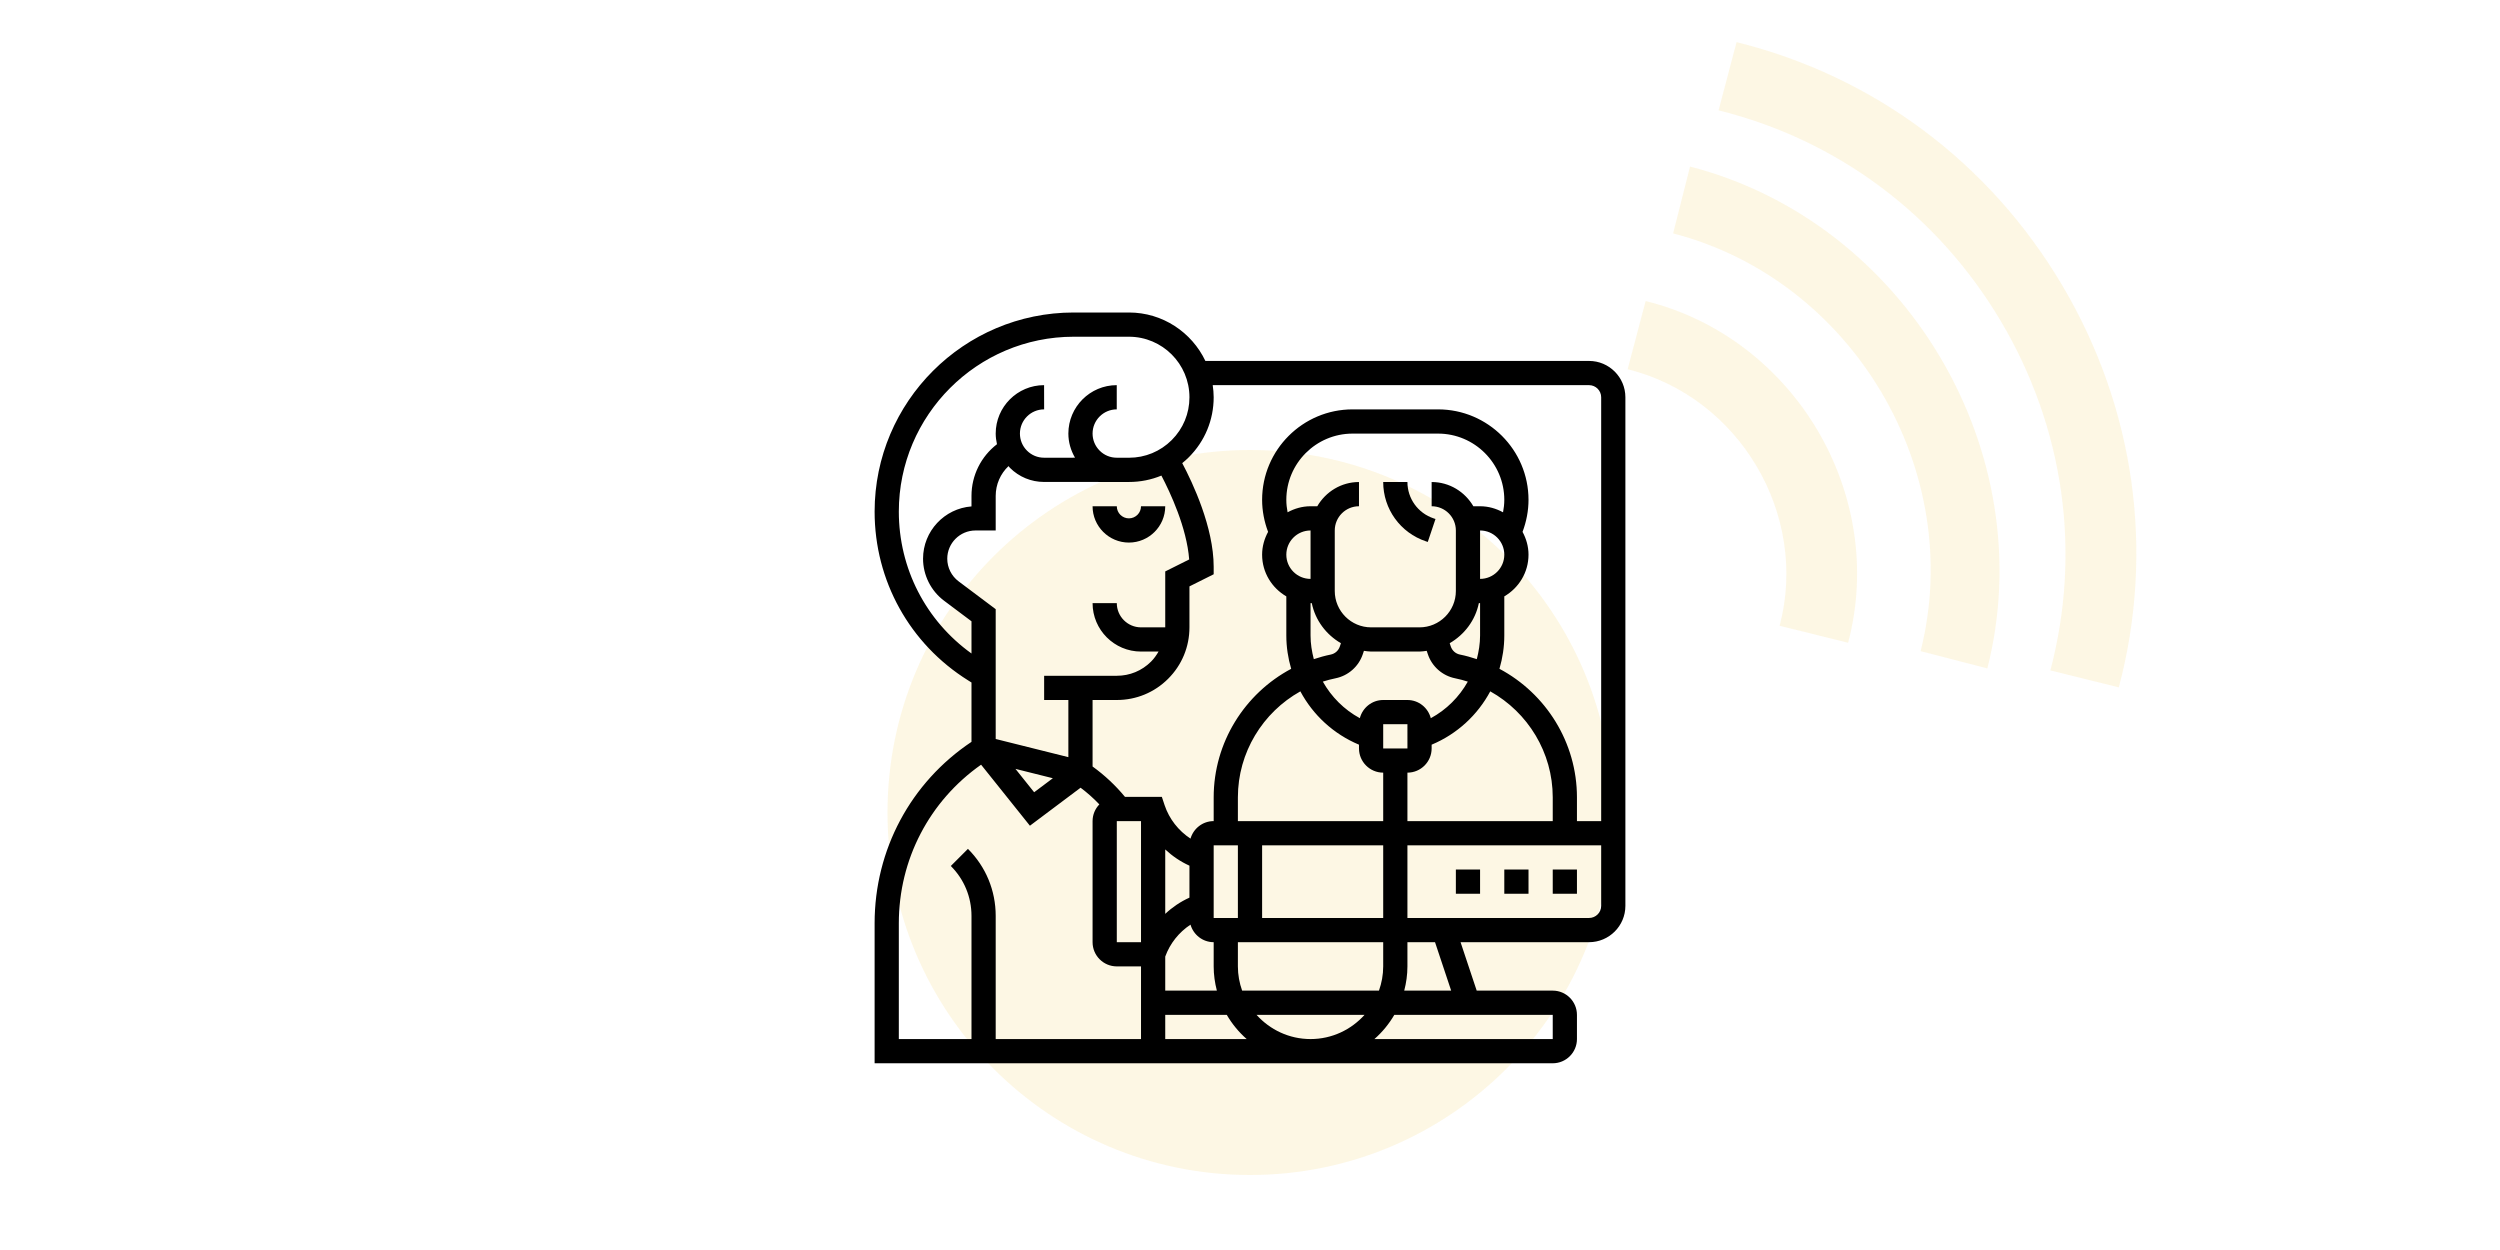 <svg width="200" height="100" viewBox="0 0 200 100" fill="none" xmlns="http://www.w3.org/2000/svg">
<g clip-path="url(#clip0)">
<circle opacity="0.15" cx="100" cy="65" r="29" fill="#F2C94C"/>
<g opacity="0.15">
<path d="M160.076 25.709C165.128 34.236 166.53 44.152 164.029 53.633L169.508 54.992C172.396 44.054 170.784 32.624 164.97 22.81C159.153 12.998 149.905 6.092 138.925 3.371L137.485 8.829C147.001 11.19 155.025 17.183 160.076 25.709ZM147.85 51.422C150.981 39.555 143.563 27.035 131.652 24.081L130.212 29.539C139.151 31.756 144.721 41.157 142.371 50.063L147.85 51.422Z" fill="#F2C94C"/>
<path d="M158.989 53.474C163.375 36.178 152.479 17.787 135.203 13.325L133.848 18.673C148.229 22.391 157.295 37.694 153.648 52.093L158.989 53.474Z" fill="#F2C94C"/>
</g>
<path d="M91.281 40.5C91.281 41.035 90.846 41.469 90.312 41.469C89.779 41.469 89.344 41.035 89.344 40.5H87.406C87.406 42.102 88.71 43.406 90.312 43.406C91.915 43.406 93.219 42.102 93.219 40.5H91.281Z" fill="black"/>
<path d="M127.125 28.875H96.431C95.341 26.588 93.013 25 90.315 25H85.896C77.113 25 69.969 32.145 69.969 40.927C69.969 46.455 72.767 51.504 77.455 54.434L77.719 54.6V59.348C72.856 62.596 69.969 67.98 69.969 73.858V85.062H124.219C125.287 85.062 126.156 84.194 126.156 83.125V81.188C126.156 80.119 125.287 79.25 124.219 79.25H118.136L116.845 75.375H127.125C128.727 75.375 130.031 74.071 130.031 72.469V31.781C130.031 30.179 128.727 28.875 127.125 28.875ZM71.906 40.927C71.906 33.214 78.183 26.938 85.896 26.938H90.315C92.984 26.938 95.156 29.108 95.156 31.785C95.156 33.077 94.653 34.292 93.739 35.205C92.826 36.116 91.614 36.619 90.323 36.619C90.322 36.619 90.32 36.619 90.319 36.619C89.995 36.619 89.668 36.619 89.342 36.618V36.617C89.341 36.617 89.339 36.617 89.337 36.617C88.823 36.617 88.339 36.418 87.975 36.054C87.608 35.688 87.406 35.202 87.406 34.684C87.406 33.618 88.274 32.75 89.34 32.75V30.812C87.205 30.812 85.469 32.55 85.469 34.684C85.469 35.376 85.663 36.034 86.002 36.616C84.95 36.616 84.062 36.616 83.529 36.617C83.528 36.617 83.526 36.617 83.525 36.617C83.01 36.617 82.527 36.418 82.162 36.054C81.795 35.688 81.594 35.202 81.594 34.684C81.594 33.618 82.462 32.75 83.527 32.75H83.531L83.527 30.812C81.392 30.812 79.656 32.55 79.656 34.684C79.656 34.975 79.696 35.259 79.758 35.537C78.486 36.515 77.719 38.031 77.719 39.669V40.513C75.555 40.678 73.844 42.492 73.844 44.698C73.844 46.011 74.472 47.267 75.523 48.056L77.719 49.703V52.28C74.063 49.653 71.906 45.474 71.906 40.927ZM93.219 45.714V50.188H91.281C90.213 50.188 89.344 49.319 89.344 48.25H87.406C87.406 50.387 89.144 52.125 91.281 52.125H92.684C92.516 52.414 92.325 52.689 92.082 52.931C91.352 53.661 90.381 54.062 89.348 54.062C89.347 54.062 89.345 54.062 89.344 54.062H83.531V56H85.469V60.572L79.656 59.119V48.734L76.686 46.506C76.119 46.082 75.781 45.405 75.781 44.698C75.781 43.452 76.796 42.438 78.041 42.438H79.656V39.669C79.656 38.754 80.036 37.899 80.68 37.289C80.721 37.332 80.751 37.383 80.794 37.426C81.524 38.155 82.493 38.556 83.525 38.556H83.534C84.718 38.553 87.593 38.555 90.317 38.558H90.323C91.226 38.558 92.102 38.382 92.912 38.047C93.618 39.397 94.945 42.227 95.134 44.757L93.219 45.714ZM84.228 62.258L82.732 63.38L81.236 61.51L84.228 62.258ZM71.906 73.858C71.906 68.76 74.352 64.082 78.487 61.175L82.393 66.058L86.447 63.017C86.985 63.42 87.486 63.865 87.948 64.351C87.614 64.698 87.406 65.168 87.406 65.688V75.375C87.406 76.444 88.275 77.312 89.344 77.312H91.281V83.125H79.656V73.271C79.656 71.244 78.868 69.34 77.435 67.909L76.065 69.279C77.132 70.345 77.719 71.763 77.719 73.271V83.125H71.906V73.858ZM104.844 50.842V48.25H104.942C105.222 49.625 106.097 50.773 107.274 51.457L107.186 51.721C107.077 52.05 106.798 52.297 106.457 52.365C105.994 52.458 105.545 52.587 105.105 52.732C104.947 52.122 104.844 51.493 104.844 50.842ZM102.906 39.989C102.906 37.065 105.285 34.688 108.207 34.688H115.043C117.965 34.688 120.344 37.065 120.344 39.989C120.344 40.322 120.306 40.656 120.243 40.984C119.694 40.685 119.074 40.5 118.406 40.5H117.868C117.195 39.347 115.959 38.562 114.531 38.562V40.5C115.6 40.5 116.469 41.369 116.469 42.438V47.281C116.469 48.884 115.165 50.188 113.562 50.188H109.688C108.085 50.188 106.781 48.884 106.781 47.281V42.438C106.781 41.369 107.65 40.5 108.719 40.5V38.562C107.291 38.562 106.055 39.347 105.382 40.5H104.844C104.176 40.5 103.556 40.685 103.007 40.984C102.944 40.655 102.906 40.322 102.906 39.989ZM118.406 50.842C118.406 51.493 118.302 52.122 118.144 52.731C117.704 52.586 117.255 52.457 116.792 52.364C116.452 52.297 116.173 52.049 116.064 51.72L115.976 51.456C117.153 50.773 118.028 49.625 118.308 48.25H118.406V50.842ZM118.406 46.312V42.438C119.475 42.438 120.344 43.306 120.344 44.375C120.344 45.444 119.475 46.312 118.406 46.312ZM104.844 46.312C103.775 46.312 102.906 45.444 102.906 44.375C102.906 43.306 103.775 42.438 104.844 42.438V46.312ZM106.837 54.264C107.858 54.061 108.696 53.319 109.025 52.333L109.114 52.067C109.304 52.09 109.491 52.125 109.688 52.125H113.562C113.759 52.125 113.946 52.09 114.137 52.067L114.226 52.333C114.555 53.32 115.393 54.061 116.414 54.264C116.759 54.333 117.095 54.426 117.425 54.53C116.738 55.75 115.725 56.773 114.464 57.456C114.247 56.621 113.495 56 112.594 56H110.656C109.755 56 109.003 56.621 108.787 57.455C107.526 56.772 106.513 55.75 105.826 54.529C106.156 54.426 106.492 54.333 106.837 54.264ZM124.219 65.688H112.594V61.812C113.662 61.812 114.531 60.944 114.531 59.875V59.575C116.577 58.719 118.212 57.194 119.221 55.308C122.23 56.988 124.219 60.2 124.219 63.786V65.688ZM110.656 59.875V57.938H112.594L112.595 59.875H110.656ZM108.719 59.575V59.875C108.719 60.944 109.588 61.812 110.656 61.812V65.688H99.031V63.786C99.031 60.2 101.02 56.988 104.029 55.308C105.038 57.194 106.673 58.719 108.719 59.575ZM110.317 79.25H99.37C99.155 78.643 99.031 77.993 99.031 77.312V75.375H110.656V77.312C110.656 77.993 110.532 78.643 110.317 79.25ZM104.844 83.125C103.128 83.125 101.589 82.373 100.523 81.188H109.163C108.099 82.373 106.559 83.125 104.844 83.125ZM100.969 73.438V67.625H110.656V73.438H100.969ZM99.031 67.625V73.438H97.094V67.625H99.031ZM97.349 79.25H93.219V76.526C93.6 75.474 94.317 74.58 95.24 73.972C95.475 74.779 96.212 75.375 97.094 75.375V77.312C97.094 77.983 97.188 78.629 97.349 79.25ZM95.156 71.811C94.439 72.135 93.786 72.576 93.219 73.109V67.955C93.786 68.487 94.439 68.93 95.156 69.254V71.811ZM91.281 75.375H89.344V65.688H91.281V75.375ZM93.219 83.125V81.188H98.142C98.565 81.917 99.105 82.571 99.735 83.125H93.219ZM124.219 83.125H109.953C110.583 82.571 111.121 81.917 111.546 81.188H124.219V83.125ZM116.093 79.25H112.338C112.5 78.629 112.594 77.983 112.594 77.312V75.375H114.802L116.093 79.25ZM128.094 72.469C128.094 73.004 127.659 73.438 127.125 73.438H112.594V67.625H128.094V72.469ZM128.094 65.688H126.156V63.786C126.156 59.403 123.68 55.487 119.956 53.505C120.205 52.654 120.344 51.762 120.344 50.842V47.711C121.497 47.039 122.281 45.803 122.281 44.375C122.281 43.711 122.098 43.095 121.803 42.549C122.111 41.733 122.281 40.859 122.281 39.989C122.281 35.997 119.034 32.75 115.043 32.75H108.207C104.216 32.75 100.969 35.997 100.969 39.989C100.969 40.86 101.139 41.733 101.447 42.549C101.152 43.095 100.969 43.711 100.969 44.375C100.969 45.803 101.753 47.039 102.906 47.711V50.842C102.906 51.762 103.045 52.654 103.294 53.505C99.57 55.487 97.094 59.403 97.094 63.786V65.688C96.212 65.688 95.475 66.283 95.24 67.09C94.281 66.459 93.537 65.52 93.168 64.413L92.948 63.75H89.999C89.241 62.832 88.372 62.018 87.406 61.32V56H89.343H89.349C90.899 56 92.356 55.397 93.451 54.302C94.551 53.204 95.156 51.742 95.156 50.188V46.911L97.094 45.942V45.344C97.094 42.185 95.415 38.627 94.579 37.051C94.762 36.903 94.939 36.745 95.109 36.577C96.388 35.297 97.094 33.595 97.094 31.778C97.094 31.45 97.062 31.129 97.017 30.812H127.125C127.659 30.812 128.094 31.247 128.094 31.781V65.688Z" fill="black"/>
<path d="M114.073 43.306L114.222 43.356L114.84 41.519L114.688 41.469C113.436 41.05 112.594 39.883 112.594 38.562H110.656C110.656 40.719 112.03 42.624 114.073 43.306Z" fill="black"/>
<path d="M124.219 69.562H126.156V71.5H124.219V69.562Z" fill="black"/>
<path d="M120.344 69.562H122.281V71.5H120.344V69.562Z" fill="black"/>
<path d="M116.469 69.562H118.406V71.5H116.469V69.562Z" fill="black"/>
</g>
<defs>
<clipPath id="clip0">
<rect width="200" height="100" fill="white"/>
</clipPath>
</defs>
</svg>

